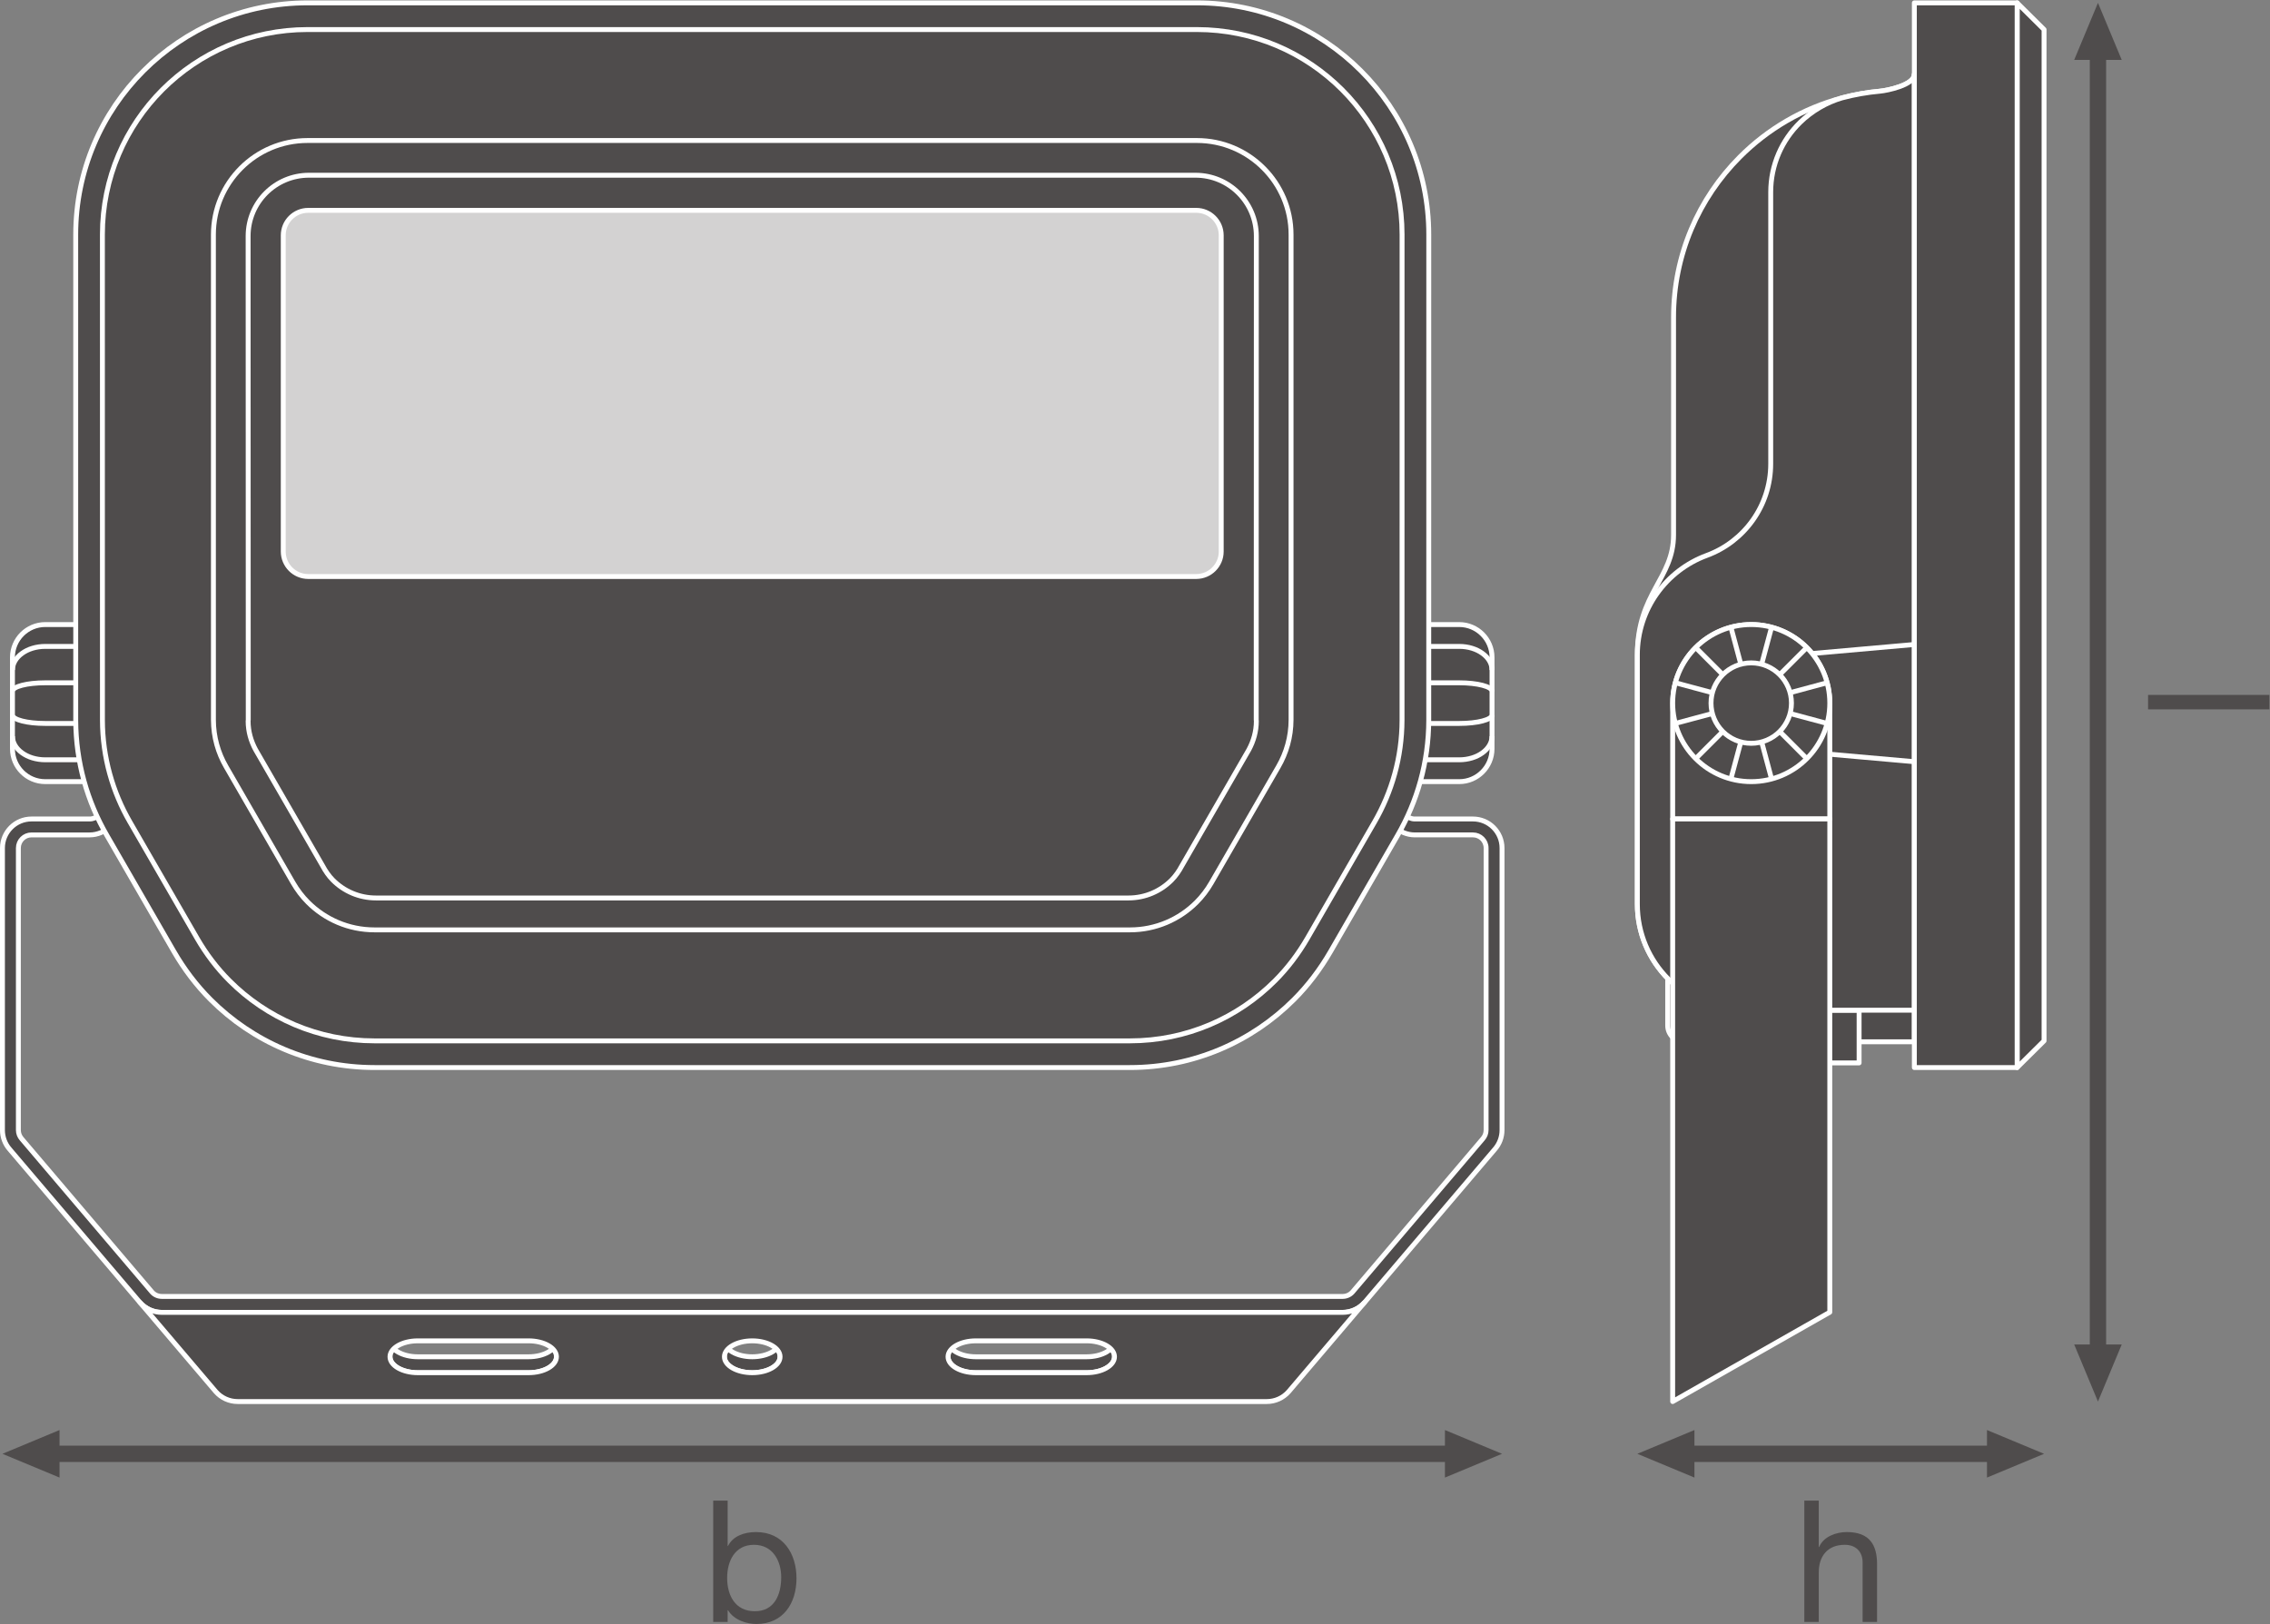 <?xml version="1.0" encoding="UTF-8" standalone="no"?>
<svg
   xmlns:dc="http://purl.org/dc/elements/1.1/"
   xmlns:cc="http://creativecommons.org/ns#"
   xmlns:rdf="http://www.w3.org/1999/02/22-rdf-syntax-ns#"
   xmlns:svg="http://www.w3.org/2000/svg"
   xmlns="http://www.w3.org/2000/svg"
   viewBox="0 0 525.16 375.8"
   height="375.8"
   width="525.16"
   xml:space="preserve"
   id="svg2"
   version="1.1"><rect x="0" y="0" width="525.16" height="375.8" fill="#808080" stroke="none"/><defs
     id="defs6" /><g
     transform="matrix(1.333,0,0,-1.333,0,375.8)"
     id="g10"><g
       transform="scale(0.1)"
       id="g12"><path
         id="path14"
         style="fill:#4f4c4c;fill-opacity:1;fill-rule:nonzero;stroke:none"
         d="m 103.324,254.172 -99.074,41.25 99.074,41.269 z" /><path
         id="path16"
         style="fill:#4f4c4c;fill-opacity:1;fill-rule:nonzero;stroke:none"
         d="m 2507.77,254.172 99.07,41.25 -99.07,41.269 z" /><path
         id="path18"
         style="fill:none;stroke:#4f4c4c;stroke-width:28.347;stroke-linecap:butt;stroke-linejoin:round;stroke-miterlimit:3.864;stroke-dasharray:none;stroke-opacity:1"
         d="M 2530.41,295.422 H 80.648" /><path
         id="path20"
         style="fill:#4f4c4c;fill-opacity:1;fill-rule:nonzero;stroke:none"
         d="m 3682.36,485.23 -41.25,-99.082 -41.27,99.082 h 82.52 v 0 0" /><path
         id="path22"
         style="fill:#4f4c4c;fill-opacity:1;fill-rule:nonzero;stroke:none"
         d="m 3682.36,2715.18 -41.25,99.07 -41.27,-99.07 h 82.52 v 0 0" /><path
         id="path24"
         style="fill:none;stroke:#4f4c4c;stroke-width:28.347;stroke-linecap:butt;stroke-linejoin:round;stroke-miterlimit:3.864;stroke-dasharray:none;stroke-opacity:1"
         d="M 3641.11,2737.82 V 462.551" /><path
         id="path26"
         style="fill:#4f4c4c;fill-opacity:1;fill-rule:nonzero;stroke:none"
         d="m 2940.77,254.172 -99.07,41.25 99.07,41.269 z" /><path
         id="path28"
         style="fill:#4f4c4c;fill-opacity:1;fill-rule:nonzero;stroke:none"
         d="m 3448.49,254.172 99.07,41.25 -99.07,41.269 z" /><path
         id="path30"
         style="fill:none;stroke:#4f4c4c;stroke-width:28.347;stroke-linecap:butt;stroke-linejoin:round;stroke-miterlimit:3.864;stroke-dasharray:none;stroke-opacity:1"
         d="M 3471.13,295.422 H 2918.09" /><path
         id="path32"
         style="fill:#4f4c4c;fill-opacity:1;fill-rule:nonzero;stroke:none"
         d="M 163.762,1735 V 1462.29 H 78.523 c -15.691,0 -29.93,6.35 -40.23,16.67 -10.293,10.3 -16.668,24.57 -16.668,40.28 v 158.82 c 0,15.72 6.375,29.95 16.668,40.27 10.301,10.26 24.539,16.67 40.23,16.67 h 85.239" /><path
         id="path34"
         style="fill:none;stroke:#ffffff;stroke-width:8.504;stroke-linecap:butt;stroke-linejoin:round;stroke-miterlimit:10;stroke-dasharray:none;stroke-opacity:1"
         d="M 163.762,1735 V 1462.29 H 78.523 c -15.691,0 -29.93,6.35 -40.23,16.67 -10.293,10.3 -16.668,24.57 -16.668,40.28 v 158.82 c 0,15.72 6.375,29.95 16.668,40.27 10.301,10.26 24.539,16.67 40.23,16.67 z" /><path
         id="path36"
         style="fill:none;stroke:#ffffff;stroke-width:8.504;stroke-linecap:butt;stroke-linejoin:round;stroke-miterlimit:10;stroke-dasharray:none;stroke-opacity:1"
         d="m 21.625,1655.97 c 0,11.39 6.375,21.61 16.668,29.05 10.301,7.48 24.539,12.04 40.23,12.04 h 85.239" /><path
         id="path38"
         style="fill:none;stroke:#ffffff;stroke-width:8.504;stroke-linecap:butt;stroke-linejoin:round;stroke-miterlimit:10;stroke-dasharray:none;stroke-opacity:1"
         d="M 163.762,1500.22 H 78.523 c -15.691,0 -29.93,4.54 -40.23,12.03 -10.293,7.46 -16.668,17.68 -16.668,29.03" /><path
         id="path40"
         style="fill:none;stroke:#ffffff;stroke-width:8.504;stroke-linecap:butt;stroke-linejoin:round;stroke-miterlimit:10;stroke-dasharray:none;stroke-opacity:1"
         d="m 21.625,1619.16 c 0,4.05 6.375,7.75 16.668,10.42 10.301,2.68 24.539,4.29 40.23,4.29 h 85.239" /><path
         id="path42"
         style="fill:none;stroke:#ffffff;stroke-width:8.504;stroke-linecap:butt;stroke-linejoin:round;stroke-miterlimit:10;stroke-dasharray:none;stroke-opacity:1"
         d="M 163.762,1563.32 H 78.523 c -15.691,0 -29.93,1.59 -40.23,4.28 -10.293,2.64 -16.668,6.41 -16.668,10.43" /><path
         id="path44"
         style="fill:#4f4c4c;fill-opacity:1;fill-rule:nonzero;stroke:none"
         d="m 2447.31,1735 v -272.71 h 85.22 c 15.73,0 29.95,6.35 40.22,16.67 10.34,10.3 16.73,24.57 16.73,40.28 v 158.82 c 0,15.72 -6.39,29.95 -16.73,40.27 -10.27,10.26 -24.49,16.67 -40.22,16.67 h -85.22" /><path
         id="path46"
         style="fill:none;stroke:#ffffff;stroke-width:8.504;stroke-linecap:butt;stroke-linejoin:round;stroke-miterlimit:10;stroke-dasharray:none;stroke-opacity:1"
         d="m 2447.31,1735 v -272.71 h 85.22 c 15.73,0 29.95,6.35 40.22,16.67 10.34,10.3 16.73,24.57 16.73,40.28 v 158.82 c 0,15.72 -6.39,29.95 -16.73,40.27 -10.27,10.26 -24.49,16.67 -40.22,16.67 z" /><path
         id="path48"
         style="fill:none;stroke:#ffffff;stroke-width:8.504;stroke-linecap:butt;stroke-linejoin:round;stroke-miterlimit:10;stroke-dasharray:none;stroke-opacity:1"
         d="m 2589.48,1655.97 c 0,11.39 -6.39,21.61 -16.73,29.05 -10.27,7.48 -24.49,12.04 -40.22,12.04 h -85.22" /><path
         id="path50"
         style="fill:none;stroke:#ffffff;stroke-width:8.504;stroke-linecap:butt;stroke-linejoin:round;stroke-miterlimit:10;stroke-dasharray:none;stroke-opacity:1"
         d="m 2447.31,1500.22 h 85.22 c 15.73,0 29.95,4.54 40.22,12.03 10.34,7.46 16.73,17.68 16.73,29.03" /><path
         id="path52"
         style="fill:none;stroke:#ffffff;stroke-width:8.504;stroke-linecap:butt;stroke-linejoin:round;stroke-miterlimit:10;stroke-dasharray:none;stroke-opacity:1"
         d="m 2589.48,1619.16 c 0,4.05 -6.39,7.75 -16.73,10.42 -10.27,2.68 -24.49,4.29 -40.22,4.29 h -85.22" /><path
         id="path54"
         style="fill:none;stroke:#ffffff;stroke-width:8.504;stroke-linecap:butt;stroke-linejoin:round;stroke-miterlimit:10;stroke-dasharray:none;stroke-opacity:1"
         d="m 2447.31,1563.32 h 85.22 c 15.73,0 29.95,1.59 40.22,4.28 10.34,2.64 16.73,6.41 16.73,10.43" /><path
         id="path56"
         style="fill:#4f4c4c;fill-opacity:1;fill-rule:nonzero;stroke:none"
         d="M 2330.24,540.941 H 280.836 c -14.481,0 -28.258,6.239 -37.824,17.047 L 16.648,824.199 C 8.699,833.262 4.25,845.129 4.25,857.41 v 489.62 c 0,27.84 22.598,50.43 50.387,50.43 H 155.496 c 12.551,0 22.762,10.21 22.762,22.74 V 1735 h 27.644 v -314.8 c 0,-27.77 -22.617,-50.38 -50.406,-50.38 H 54.637 c -12.535,0 -22.742,-10.2 -22.742,-22.79 V 857.41 c 0,-5.59 2.031,-10.922 5.688,-15.109 L 263.926,576.09 c 4.148,-4.692 10.379,-7.469 16.91,-7.469 H 2330.24 c 6.55,0 12.76,2.777 17.09,7.668 l 226,265.852 c 3.81,4.347 5.86,9.679 5.86,15.269 v 489.62 c 0,12.59 -10.18,22.79 -22.77,22.79 h -100.85 c -27.79,0 -50.41,22.61 -50.41,50.38 V 1735 h 27.66 v -314.8 c 0,-12.53 10.21,-22.74 22.75,-22.74 h 100.85 c 27.83,0 50.42,-22.59 50.42,-50.43 V 857.41 c 0,-12.281 -4.47,-24.148 -12.56,-33.351 L 2368.24,558.18 c -9.74,-11 -23.53,-17.239 -38,-17.239" /><path
         id="path58"
         style="fill:none;stroke:#ffffff;stroke-width:8.504;stroke-linecap:butt;stroke-linejoin:round;stroke-miterlimit:10;stroke-dasharray:none;stroke-opacity:1"
         d="M 2330.24,540.941 H 280.836 c -14.481,0 -28.258,6.239 -37.824,17.047 L 16.648,824.199 C 8.699,833.262 4.25,845.129 4.25,857.41 v 489.62 c 0,27.84 22.598,50.43 50.387,50.43 H 155.496 c 12.551,0 22.762,10.21 22.762,22.74 V 1735 h 27.644 v -314.8 c 0,-27.77 -22.617,-50.38 -50.406,-50.38 H 54.637 c -12.535,0 -22.742,-10.2 -22.742,-22.79 V 857.41 c 0,-5.59 2.031,-10.922 5.688,-15.109 L 263.926,576.09 c 4.148,-4.692 10.379,-7.469 16.91,-7.469 H 2330.24 c 6.55,0 12.76,2.777 17.09,7.668 l 226,265.852 c 3.81,4.347 5.86,9.679 5.86,15.269 v 489.62 c 0,12.59 -10.18,22.79 -22.77,22.79 h -100.85 c -27.79,0 -50.41,22.61 -50.41,50.38 V 1735 h 27.66 v -314.8 c 0,-12.53 10.21,-22.74 22.75,-22.74 h 100.85 c 27.83,0 50.42,-22.59 50.42,-50.43 V 857.41 c 0,-12.281 -4.47,-24.148 -12.56,-33.351 L 2368.24,558.18 c -9.74,-11 -23.53,-17.239 -38,-17.239 z" /><path
         id="path60"
         style="fill:#4f4c4c;fill-opacity:1;fill-rule:nonzero;stroke:none"
         d="m 2077.32,2814.25 c 111.09,0 211.69,-45.07 284.49,-117.88 72.83,-72.78 117.89,-173.35 117.89,-284.46 l -0.05,-843.11 c -0.18,-72.91 -20.05,-141.06 -54.15,-199.99 l -116.28,-201.47 c -17.66,-30.53 -38.9,-58.74 -63.67,-83.5 C 2172.72,1011.02 2072.13,965.98 1961,965.98 H 650.066 c -111.117,0 -211.699,45.04 -284.515,117.86 -24.77,24.76 -46.028,52.97 -63.692,83.5 l -116.285,201.47 c -34.09,58.93 -53.933,127.08 -54.14,199.99 l -0.024,843.11 c 0,111.11 45.024,211.68 117.844,284.46 72.82,72.81 173.418,117.88 284.527,117.88 H 2077.32" /><path
         id="path62"
         style="fill:none;stroke:#ffffff;stroke-width:8.504;stroke-linecap:butt;stroke-linejoin:round;stroke-miterlimit:10;stroke-dasharray:none;stroke-opacity:1"
         d="m 2077.32,2814.25 c 111.09,0 211.69,-45.07 284.49,-117.88 72.83,-72.78 117.89,-173.35 117.89,-284.46 l -0.05,-843.11 c -0.18,-72.91 -20.05,-141.06 -54.15,-199.99 l -116.28,-201.47 c -17.66,-30.53 -38.9,-58.74 -63.67,-83.5 C 2172.72,1011.02 2072.13,965.98 1961,965.98 H 650.066 c -111.117,0 -211.699,45.04 -284.515,117.86 -24.77,24.76 -46.028,52.97 -63.692,83.5 l -116.285,201.47 c -34.09,58.93 -53.933,127.08 -54.14,199.99 l -0.024,843.11 c 0,111.11 45.024,211.68 117.844,284.46 72.82,72.81 173.418,117.88 284.527,117.88 z" /><path
         id="path64"
         style="fill:#4f4c4c;fill-opacity:1;fill-rule:nonzero;stroke:none"
         d="m 1257.25,463.879 c 0,-15.27 21.62,-27.66 48.29,-27.66 26.68,0 48.29,12.39 48.29,27.66 v 27.641 c 0,-15.282 -21.61,-27.641 -48.29,-27.641 -26.67,0 -48.29,12.359 -48.29,27.641 v -27.641" /><path
         id="path66"
         style="fill:none;stroke:#ffffff;stroke-width:8.504;stroke-linecap:butt;stroke-linejoin:round;stroke-miterlimit:10;stroke-dasharray:none;stroke-opacity:1"
         d="m 1257.25,463.879 c 0,-15.27 21.62,-27.66 48.29,-27.66 26.68,0 48.29,12.39 48.29,27.66 v 27.641 c 0,-15.282 -21.61,-27.641 -48.29,-27.641 -26.67,0 -48.29,12.359 -48.29,27.641 z" /><path
         id="path68"
         style="fill:#4f4c4c;fill-opacity:1;fill-rule:nonzero;stroke:none"
         d="m 1934.23,463.879 c 0,-15.27 -21.62,-27.66 -48.3,-27.66 h -192.3 c -26.67,0 -48.26,12.39 -48.26,27.66 v 27.641 c 0,-15.282 21.59,-27.641 48.26,-27.641 h 192.3 c 26.68,0 48.3,12.359 48.3,27.641 v -27.641" /><path
         id="path70"
         style="fill:none;stroke:#ffffff;stroke-width:8.504;stroke-linecap:butt;stroke-linejoin:round;stroke-miterlimit:10;stroke-dasharray:none;stroke-opacity:1"
         d="m 1934.23,463.879 c 0,-15.27 -21.62,-27.66 -48.3,-27.66 h -192.3 c -26.67,0 -48.26,12.39 -48.26,27.66 v 27.641 c 0,-15.282 21.59,-27.641 48.26,-27.641 h 192.3 c 26.68,0 48.3,12.359 48.3,27.641 z" /><path
         id="path72"
         style="fill:#4f4c4c;fill-opacity:1;fill-rule:nonzero;stroke:none"
         d="m 676.844,463.879 c 0,-15.27 21.617,-27.66 48.281,-27.66 h 192.32 c 26.676,0 48.301,12.39 48.301,27.66 v 27.641 c 0,-15.282 -21.625,-27.641 -48.301,-27.641 h -192.32 c -26.664,0 -48.281,12.359 -48.281,27.641 v -27.641" /><path
         id="path74"
         style="fill:none;stroke:#ffffff;stroke-width:8.504;stroke-linecap:butt;stroke-linejoin:round;stroke-miterlimit:10;stroke-dasharray:none;stroke-opacity:1"
         d="m 676.844,463.879 c 0,-15.27 21.617,-27.66 48.281,-27.66 h 192.32 c 26.676,0 48.301,12.39 48.301,27.66 v 27.641 c 0,-15.282 -21.625,-27.641 -48.301,-27.641 h -192.32 c -26.664,0 -48.281,12.359 -48.281,27.641 z" /><path
         id="path76"
         style="fill:#4f4c4c;fill-opacity:1;fill-rule:nonzero;stroke:none"
         d="m 1885.93,436.219 h -192.3 c -26.67,0 -48.26,12.39 -48.26,27.66 0,15.281 21.59,27.641 48.26,27.641 h 192.3 c 26.68,0 48.3,-12.36 48.3,-27.641 0,-15.27 -21.62,-27.66 -48.3,-27.66 z m -580.39,0 c -26.67,0 -48.29,12.39 -48.29,27.66 0,15.281 21.62,27.641 48.29,27.641 26.68,0 48.29,-12.36 48.29,-27.641 0,-15.27 -21.61,-27.66 -48.29,-27.66 z m -388.095,0 h -192.32 c -26.664,0 -48.281,12.39 -48.281,27.66 0,15.281 21.617,27.641 48.281,27.641 h 192.32 c 26.676,0 48.301,-12.36 48.301,-27.641 0,-15.27 -21.625,-27.66 -48.301,-27.66 z M 2330.24,540.941 H 280.836 c -14.481,0 -28.258,6.239 -37.824,17.047 L 374.57,403.281 c 9.575,-10.871 23.364,-17.133 37.821,-17.133 H 2198.68 c 14.48,0 28.25,6.262 37.81,17.133 l 131.56,154.707 c -9.55,-10.808 -23.34,-17.047 -37.81,-17.047" /><path
         id="path78"
         style="fill:none;stroke:#ffffff;stroke-width:8.504;stroke-linecap:butt;stroke-linejoin:round;stroke-miterlimit:10;stroke-dasharray:none;stroke-opacity:1"
         d="m 1885.93,436.219 h -192.3 c -26.67,0 -48.26,12.39 -48.26,27.66 0,15.281 21.59,27.641 48.26,27.641 h 192.3 c 26.68,0 48.3,-12.36 48.3,-27.641 0,-15.27 -21.62,-27.66 -48.3,-27.66 z m -580.39,0 c -26.67,0 -48.29,12.39 -48.29,27.66 0,15.281 21.62,27.641 48.29,27.641 26.68,0 48.29,-12.36 48.29,-27.641 0,-15.27 -21.61,-27.66 -48.29,-27.66 z m -388.095,0 h -192.32 c -26.664,0 -48.281,12.39 -48.281,27.66 0,15.281 21.617,27.641 48.281,27.641 h 192.32 c 26.676,0 48.301,-12.36 48.301,-27.641 0,-15.27 -21.625,-27.66 -48.301,-27.66 z M 2330.24,540.941 H 280.836 c -14.481,0 -28.258,6.239 -37.824,17.047 L 374.57,403.281 c 9.575,-10.871 23.364,-17.133 37.821,-17.133 H 2198.68 c 14.48,0 28.25,6.262 37.81,17.133 l 131.56,154.707 c -9.55,-10.808 -23.34,-17.047 -37.81,-17.047 z" /><path
         id="path80"
         style="fill:#4f4c4c;fill-opacity:1;fill-rule:nonzero;stroke:none"
         d="m 2077.32,2767.91 c 98.29,0 187.32,-39.84 251.75,-104.24 64.42,-64.46 104.28,-153.46 104.28,-251.76 l -0.06,-842.98 c -0.18,-64.51 -17.73,-124.84 -47.88,-176.97 l -116.29,-201.47 c -15.62,-27.01 -34.44,-51.97 -56.35,-73.87 -64.43,-64.48 -153.46,-104.33 -251.77,-104.33 H 650.066 c -98.308,0 -187.332,39.85 -251.761,104.33 -21.934,21.9 -40.707,46.86 -56.336,73.87 l -116.297,201.47 c -30.168,52.13 -47.723,112.46 -47.891,176.97 l -0.054,842.98 c 0,98.3 39.859,187.3 104.293,251.76 64.429,64.4 153.437,104.24 251.761,104.24 H 2077.32" /><path
         id="path82"
         style="fill:none;stroke:#ffffff;stroke-width:8.504;stroke-linecap:butt;stroke-linejoin:round;stroke-miterlimit:10;stroke-dasharray:none;stroke-opacity:1"
         d="m 2077.32,2767.91 c 98.29,0 187.32,-39.84 251.75,-104.24 64.42,-64.46 104.28,-153.46 104.28,-251.76 l -0.06,-842.98 c -0.18,-64.51 -17.73,-124.84 -47.88,-176.97 l -116.29,-201.47 c -15.62,-27.01 -34.44,-51.97 -56.35,-73.87 -64.43,-64.48 -153.46,-104.33 -251.77,-104.33 H 650.066 c -98.308,0 -187.332,39.85 -251.761,104.33 -21.934,21.9 -40.707,46.86 -56.336,73.87 l -116.297,201.47 c -30.168,52.13 -47.723,112.46 -47.891,176.97 l -0.054,842.98 c 0,98.3 39.859,187.3 104.293,251.76 64.429,64.4 153.437,104.24 251.761,104.24 z" /><path
         id="path84"
         style="fill:#4f4c4c;fill-opacity:1;fill-rule:nonzero;stroke:none"
         d="m 2077.32,2575.29 c 45.1,0 85.95,-18.29 115.5,-47.88 29.59,-29.55 47.87,-70.39 47.87,-115.5 v -842.5 c -0.1,-29.59 -8.15,-57.29 -22,-81.18 L 2102.38,1286.7 c -7.15,-12.39 -15.78,-23.81 -25.83,-33.87 -29.56,-29.59 -70.44,-47.87 -115.55,-47.87 H 650.066 c -45.101,0 -85.957,18.28 -115.531,47.87 -10.055,10.06 -18.676,21.48 -25.859,33.87 l -116.285,201.53 c -13.864,23.89 -21.914,51.59 -21.977,81.18 l -0.031,842.5 c 0,45.11 18.293,85.95 47.879,115.5 29.558,29.59 70.398,47.88 115.519,47.88 H 2077.32" /><path
         id="path86"
         style="fill:none;stroke:#ffffff;stroke-width:8.504;stroke-linecap:butt;stroke-linejoin:round;stroke-miterlimit:10;stroke-dasharray:none;stroke-opacity:1"
         d="m 2077.32,2575.29 c 45.1,0 85.95,-18.29 115.5,-47.88 29.59,-29.55 47.87,-70.39 47.87,-115.5 v -842.5 c -0.1,-29.59 -8.15,-57.29 -22,-81.18 L 2102.38,1286.7 c -7.15,-12.39 -15.78,-23.81 -25.83,-33.87 -29.56,-29.59 -70.44,-47.87 -115.55,-47.87 H 650.066 c -45.101,0 -85.957,18.28 -115.531,47.87 -10.055,10.06 -18.676,21.48 -25.859,33.87 l -116.285,201.53 c -13.864,23.89 -21.914,51.59 -21.977,81.18 l -0.031,842.5 c 0,45.11 18.293,85.95 47.879,115.5 29.558,29.59 70.398,47.88 115.519,47.88 z" /><path
         id="path88"
         style="fill:#4f4c4c;fill-opacity:1;fill-rule:nonzero;stroke:none"
         d="m 2074.87,2515.02 c 29.15,0 55.56,-11.8 74.66,-30.9 19.09,-19.13 30.9,-45.51 30.9,-74.67 l -0.21,-839.89 c 0.04,-0.7 0.21,-1.42 0.21,-2.13 0,-18.04 -4.94,-34.77 -12.92,-49.62 l -116.3,-201.53 c -4.9,-9.16 -10.72,-17.73 -18.01,-25.03 -19.09,-19.07 -45.48,-30.91 -74.63,-30.91 H 652.508 c -29.164,0 -55.555,11.84 -74.649,30.91 -7.281,7.3 -13.074,15.87 -17.98,25.03 l -116.313,201.53 c -7.988,14.85 -12.933,31.58 -12.933,49.62 0,0.71 0.211,1.43 0.23,2.13 l -0.23,839.89 c 0,29.16 11.816,55.54 30.922,74.67 19.117,19.1 45.519,30.9 74.664,30.9 H 2074.87" /><path
         id="path90"
         style="fill:none;stroke:#ffffff;stroke-width:8.504;stroke-linecap:butt;stroke-linejoin:round;stroke-miterlimit:10;stroke-dasharray:none;stroke-opacity:1"
         d="m 2074.87,2515.02 c 29.15,0 55.56,-11.8 74.66,-30.9 19.09,-19.13 30.9,-45.51 30.9,-74.67 l -0.21,-839.89 c 0.04,-0.7 0.21,-1.42 0.21,-2.13 0,-18.04 -4.94,-34.77 -12.92,-49.62 l -116.3,-201.53 c -4.9,-9.16 -10.72,-17.73 -18.01,-25.03 -19.09,-19.07 -45.48,-30.91 -74.63,-30.91 H 652.508 c -29.164,0 -55.555,11.84 -74.649,30.91 -7.281,7.3 -13.074,15.87 -17.98,25.03 l -116.313,201.53 c -7.988,14.85 -12.933,31.58 -12.933,49.62 0,0.71 0.211,1.43 0.23,2.13 l -0.23,839.89 c 0,29.16 11.816,55.54 30.922,74.67 19.117,19.1 45.519,30.9 74.664,30.9 z" /><path
         id="path92"
         style="fill:#d3d2d2;fill-opacity:1;fill-rule:nonzero;stroke:none"
         d="m 2076.07,2454.06 c 12.01,0 22.85,-4.87 30.69,-12.7 7.86,-7.84 12.71,-18.68 12.71,-30.7 v -548.88 c 0,-11.98 -4.85,-22.8 -12.71,-30.67 -7.84,-7.86 -18.68,-12.72 -30.69,-12.72 H 534.988 c -11.98,0 -22.82,4.86 -30.668,12.72 -7.851,7.87 -12.718,18.69 -12.718,30.67 v 548.88 c 0,12.02 4.867,22.86 12.718,30.7 7.848,7.83 18.688,12.7 30.668,12.7 H 2076.07" /><path
         id="path94"
         style="fill:none;stroke:#ffffff;stroke-width:8.504;stroke-linecap:butt;stroke-linejoin:round;stroke-miterlimit:10;stroke-dasharray:none;stroke-opacity:1"
         d="m 2076.07,2454.06 c 12.01,0 22.85,-4.87 30.69,-12.7 7.86,-7.84 12.71,-18.68 12.71,-30.7 v -548.88 c 0,-11.98 -4.85,-22.8 -12.71,-30.67 -7.84,-7.86 -18.68,-12.72 -30.69,-12.72 H 534.988 c -11.98,0 -22.82,4.86 -30.668,12.72 -7.851,7.87 -12.718,18.69 -12.718,30.67 v 548.88 c 0,12.02 4.867,22.86 12.718,30.7 7.848,7.83 18.688,12.7 30.668,12.7 z" /><path
         id="path96"
         style="fill:#4f4c4c;fill-opacity:1;fill-rule:nonzero;stroke:none"
         d="m 3263.18,2660.96 c -22.65,-2.01 -44.77,-5.95 -66.14,-11.63 -68.22,-18.15 -129.19,-54.19 -177.59,-102.76 -71,-71.26 -114.92,-169.56 -114.92,-278.11 0,0 0,-327.06 0,-377.86 0,-76.21 -62.83,-100.61 -62.83,-208.3 v -432.83 c 0,-50.16 20.13,-95.52 52.66,-128.73 v -81.95 c 0,-15.56 12.6,-28.15 28.16,-28.15 h 399.92 v 1679.61 c 0,-18.8 -47.56,-28.23 -59.26,-29.29" /><path
         id="path98"
         style="fill:none;stroke:#ffffff;stroke-width:8.504;stroke-linecap:butt;stroke-linejoin:round;stroke-miterlimit:10;stroke-dasharray:none;stroke-opacity:1"
         d="m 3263.18,2660.96 c -22.65,-2.01 -44.77,-5.95 -66.14,-11.63 -68.22,-18.15 -129.19,-54.19 -177.59,-102.76 -71,-71.26 -114.92,-169.56 -114.92,-278.11 0,0 0,-327.06 0,-377.86 0,-76.21 -62.83,-100.61 -62.83,-208.3 v -432.83 c 0,-50.16 20.13,-95.52 52.66,-128.73 v -81.95 c 0,-15.56 12.6,-28.15 28.16,-28.15 h 399.92 v 1679.61 c 0,-18.8 -47.56,-28.23 -59.26,-29.29 z" /><path
         id="path100"
         style="fill:#4f4c4c;fill-opacity:1;fill-rule:nonzero;stroke:none"
         d="M 3226.56,974.031 H 3039.6 v 91.459 h 186.96 v -91.459" /><path
         id="path102"
         style="fill:none;stroke:#ffffff;stroke-width:8.504;stroke-linecap:butt;stroke-linejoin:round;stroke-miterlimit:10;stroke-dasharray:none;stroke-opacity:1"
         d="M 3226.56,974.031 H 3039.6 v 91.459 h 186.96 z" /><path
         id="path104"
         style="fill:#4f4c4c;fill-opacity:1;fill-rule:nonzero;stroke:none"
         d="m 3322.44,2690.25 c 0,-18.8 -47.56,-28.23 -59.26,-29.29 -22.65,-2.01 -44.77,-5.95 -66.14,-11.63 -27.17,-7.83 -52.88,-23.14 -72.59,-42.34 -31.66,-30.78 -51.3,-73.81 -51.3,-121.44 v -471.49 c 0,-73.03 -46.24,-135.27 -110.98,-159.08 -70.28,-25.88 -120.47,-93.43 -120.47,-172.68 v -432.83 c 0,-101.59 82.41,-183.98 183.97,-183.98 h 296.77 v 1624.76" /><path
         id="path106"
         style="fill:none;stroke:#ffffff;stroke-width:8.504;stroke-linecap:butt;stroke-linejoin:round;stroke-miterlimit:10;stroke-dasharray:none;stroke-opacity:1"
         d="m 3322.44,2690.25 c 0,-18.8 -47.56,-28.23 -59.26,-29.29 -22.65,-2.01 -44.77,-5.95 -66.14,-11.63 -27.17,-7.83 -52.88,-23.14 -72.59,-42.34 -31.66,-30.78 -51.3,-73.81 -51.3,-121.44 v -471.49 c 0,-73.03 -46.24,-135.27 -110.98,-159.08 -70.28,-25.88 -120.47,-93.43 -120.47,-172.68 v -432.83 c 0,-101.59 82.41,-183.98 183.97,-183.98 h 296.77 z" /><path
         id="path108"
         style="fill:#4f4c4c;fill-opacity:1;fill-rule:nonzero;stroke:none"
         d="m 3322.44,1496.9 -283.1,25.03 v 153.42 l 283.1,25.04 V 1496.9" /><path
         id="path110"
         style="fill:none;stroke:#ffffff;stroke-width:8.504;stroke-linecap:butt;stroke-linejoin:round;stroke-miterlimit:10;stroke-dasharray:none;stroke-opacity:1"
         d="m 3322.44,1496.9 -283.1,25.03 v 153.42 l 283.1,25.04 z" /><path
         id="path112"
         style="fill:#4f4c4c;fill-opacity:1;fill-rule:nonzero;stroke:none"
         d="m 2903,1598.65 v -201.19 h 272.68 v 201.19 c 0,75.28 -61.03,136.35 -136.34,136.35 -75.3,0 -136.34,-61.07 -136.34,-136.35" /><path
         id="path114"
         style="fill:none;stroke:#ffffff;stroke-width:8.504;stroke-linecap:butt;stroke-linejoin:round;stroke-miterlimit:10;stroke-dasharray:none;stroke-opacity:1"
         d="m 2903,1598.65 v -201.19 h 272.68 v 201.19 c 0,75.28 -61.03,136.35 -136.34,136.35 -75.3,0 -136.34,-61.07 -136.34,-136.35 z" /><path
         id="path116"
         style="fill:#4f4c4c;fill-opacity:1;fill-rule:nonzero;stroke:none"
         d="M 3175.68,541.23 2903,386.148 V 1397.46 h 272.68 V 541.23" /><path
         id="path118"
         style="fill:none;stroke:#ffffff;stroke-width:8.504;stroke-linecap:butt;stroke-linejoin:round;stroke-miterlimit:10;stroke-dasharray:none;stroke-opacity:1"
         d="M 3175.68,541.23 2903,386.148 V 1397.46 h 272.68 z" /><path
         id="path120"
         style="fill:#4f4c4c;fill-opacity:1;fill-rule:nonzero;stroke:none"
         d="m 3500.82,2814.25 46.74,-46.34 V 1012.29 l -46.74,-46.31 v 1848.27" /><path
         id="path122"
         style="fill:none;stroke:#ffffff;stroke-width:8.504;stroke-linecap:butt;stroke-linejoin:round;stroke-miterlimit:10;stroke-dasharray:none;stroke-opacity:1"
         d="m 3500.82,2814.25 46.74,-46.34 V 1012.29 l -46.74,-46.31 z" /><path
         id="path124"
         style="fill:#4f4c4c;fill-opacity:1;fill-rule:nonzero;stroke:none"
         d="M 3500.82,2814.25 H 3322.44 V 965.98 h 178.38 v 1848.27" /><path
         id="path126"
         style="fill:none;stroke:#ffffff;stroke-width:8.504;stroke-linecap:butt;stroke-linejoin:round;stroke-miterlimit:10;stroke-dasharray:none;stroke-opacity:1"
         d="M 3500.82,2814.25 H 3322.44 V 965.98 h 178.38 z" /><path
         id="path128"
         style="fill:#4f4c4c;fill-opacity:1;fill-rule:nonzero;stroke:none"
         d="m 3175.68,1598.65 c 0,-75.31 -61.03,-136.36 -136.34,-136.36 -75.3,0 -136.34,61.05 -136.34,136.36 0,75.28 61.04,136.35 136.34,136.35 75.31,0 136.34,-61.07 136.34,-136.35" /><path
         id="path130"
         style="fill:none;stroke:#ffffff;stroke-width:8.504;stroke-linecap:butt;stroke-linejoin:round;stroke-miterlimit:10;stroke-dasharray:none;stroke-opacity:1"
         d="m 3175.68,1598.65 c 0,-75.31 -61.03,-136.36 -136.34,-136.36 -75.3,0 -136.34,61.05 -136.34,136.36 0,75.28 61.04,136.35 136.34,136.35 75.31,0 136.34,-61.07 136.34,-136.35 z" /><path
         id="path132"
         style="fill:#4f4c4c;fill-opacity:1;fill-rule:nonzero;stroke:none"
         d="m 3109.14,1598.65 c 0,-38.56 -31.23,-69.81 -69.8,-69.81 -38.56,0 -69.8,31.25 -69.8,69.81 0,38.53 31.24,69.8 69.8,69.8 38.57,0 69.8,-31.27 69.8,-69.8" /><path
         id="path134"
         style="fill:none;stroke:#ffffff;stroke-width:8.504;stroke-linecap:butt;stroke-linejoin:round;stroke-miterlimit:10;stroke-dasharray:none;stroke-opacity:1"
         d="m 3109.14,1598.65 c 0,-38.56 -31.23,-69.81 -69.8,-69.81 -38.56,0 -69.8,31.25 -69.8,69.81 0,38.53 31.24,69.8 69.8,69.8 38.57,0 69.8,-31.27 69.8,-69.8 z" /><path
         id="path136"
         style="fill:none;stroke:#ffffff;stroke-width:8.504;stroke-linecap:butt;stroke-linejoin:round;stroke-miterlimit:10;stroke-dasharray:none;stroke-opacity:1"
         d="m 3004.08,1730.35 17.21,-64.28" /><path
         id="path138"
         style="fill:none;stroke:#ffffff;stroke-width:8.504;stroke-linecap:butt;stroke-linejoin:round;stroke-miterlimit:10;stroke-dasharray:none;stroke-opacity:1"
         d="m 3057.43,1531.24 17.21,-64.29" /><path
         id="path140"
         style="fill:none;stroke:#ffffff;stroke-width:8.504;stroke-linecap:butt;stroke-linejoin:round;stroke-miterlimit:10;stroke-dasharray:none;stroke-opacity:1"
         d="m 2907.65,1563.37 64.29,17.21" /><path
         id="path142"
         style="fill:none;stroke:#ffffff;stroke-width:8.504;stroke-linecap:butt;stroke-linejoin:round;stroke-miterlimit:10;stroke-dasharray:none;stroke-opacity:1"
         d="m 3106.76,1616.71 64.28,17.27" /><path
         id="path144"
         style="fill:none;stroke:#ffffff;stroke-width:8.504;stroke-linecap:butt;stroke-linejoin:round;stroke-miterlimit:10;stroke-dasharray:none;stroke-opacity:1"
         d="M 2942.96,1695.05 2989.97,1648" /><path
         id="path146"
         style="fill:none;stroke:#ffffff;stroke-width:8.504;stroke-linecap:butt;stroke-linejoin:round;stroke-miterlimit:10;stroke-dasharray:none;stroke-opacity:1"
         d="m 3088.74,1549.28 47.02,-47.05" /><path
         id="path148"
         style="fill:none;stroke:#ffffff;stroke-width:8.504;stroke-linecap:butt;stroke-linejoin:round;stroke-miterlimit:10;stroke-dasharray:none;stroke-opacity:1"
         d="m 2942.95,1502.25 47.02,47.03" /><path
         id="path150"
         style="fill:none;stroke:#ffffff;stroke-width:8.504;stroke-linecap:butt;stroke-linejoin:round;stroke-miterlimit:10;stroke-dasharray:none;stroke-opacity:1"
         d="m 3088.69,1648 47.07,47.05" /><path
         id="path152"
         style="fill:none;stroke:#ffffff;stroke-width:8.504;stroke-linecap:butt;stroke-linejoin:round;stroke-miterlimit:10;stroke-dasharray:none;stroke-opacity:1"
         d="m 2907.65,1633.92 64.25,-17.21" /><path
         id="path154"
         style="fill:none;stroke:#ffffff;stroke-width:8.504;stroke-linecap:butt;stroke-linejoin:round;stroke-miterlimit:10;stroke-dasharray:none;stroke-opacity:1"
         d="m 3106.8,1580.58 64.24,-17.26" /><path
         id="path156"
         style="fill:none;stroke:#ffffff;stroke-width:8.504;stroke-linecap:butt;stroke-linejoin:round;stroke-miterlimit:10;stroke-dasharray:none;stroke-opacity:1"
         d="m 3004.02,1466.99 17.25,64.25" /><path
         id="path158"
         style="fill:none;stroke:#ffffff;stroke-width:8.504;stroke-linecap:butt;stroke-linejoin:round;stroke-miterlimit:10;stroke-dasharray:none;stroke-opacity:1"
         d="m 3057.37,1666.07 17.27,64.31" /><path
         id="path160"
         style="fill:#4f4c4c;fill-opacity:1;fill-rule:nonzero;stroke:none"
         d="m 1308.61,137.449 c -33.92,0 -46.6,-29.199 -46.6,-57.519 0,-29.789 13.56,-57.809 48.08,-57.809 34.21,0 45.71,29.199 45.71,58.988 0,28.61 -14.75,56.34 -47.19,56.34 z m -70.79,76.692 h 25.07 v -78.75 h 0.6 c 8.25,16.808 27.42,24.179 48.66,24.179 46.9,0 70.2,-37.16 70.2,-80.23 C 1382.35,35.988 1359.34,0 1312.74,0 1297.4,0 1274.4,5.898 1263.49,23.891 h -0.6 V 3.539 h -25.07 V 214.141" /><path
         id="path162"
         style="fill:#4f4c4c;fill-opacity:1;fill-rule:nonzero;stroke:none"
         d="m 3728.06,1587.79 v 25.07 h 210.6 v -25.07 h -210.6" /><path
         id="path164"
         style="fill:#4f4c4c;fill-opacity:1;fill-rule:nonzero;stroke:none"
         d="m 3131.48,214.141 h 25.07 v -80.532 h 0.59 c 7.96,18.59 30.09,25.961 48.08,25.961 40.11,0 52.5,-23.011 52.5,-55.75 V 3.539 h -25.07 V 106.77 c 0,18.878 -11.8,30.679 -30.97,30.679 -30.38,0 -45.13,-20.347 -45.13,-47.777 V 3.539 h -25.07 V 214.141" /></g></g></svg>
